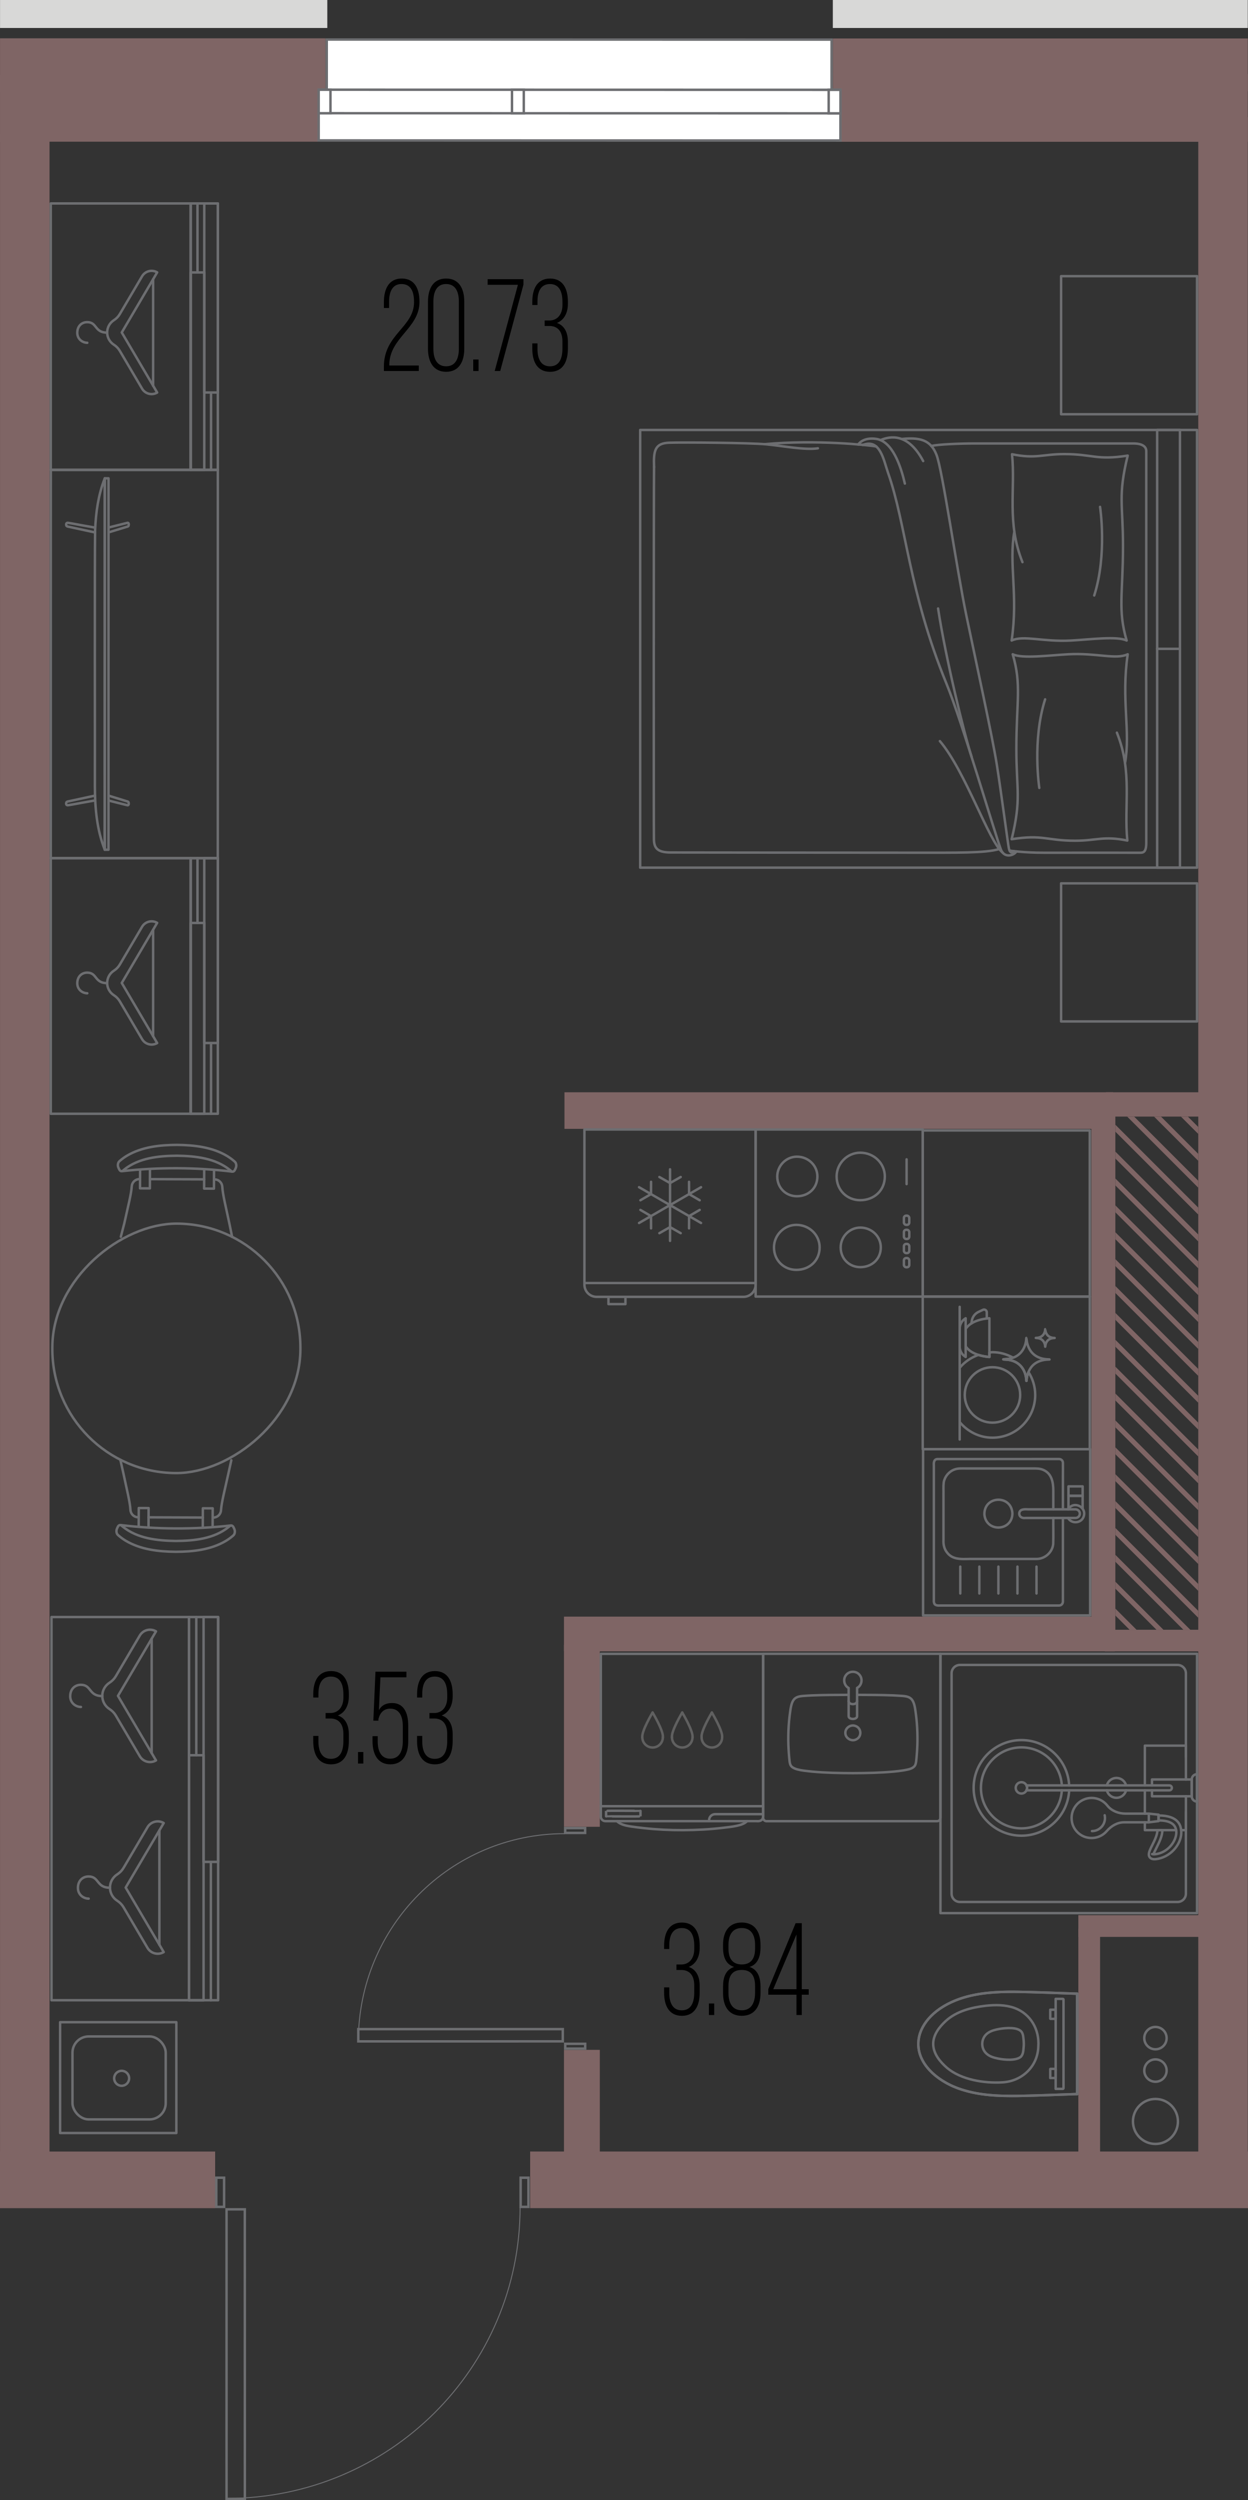 <?xml version="1.0" encoding="UTF-8"?>
<svg id="Layer_1" xmlns="http://www.w3.org/2000/svg" version="1.1" viewBox="0 0 127.057 254.489">
  <rect x="0" y="0" width="127.057" height="254.489" fill="#333333" stroke="none"/>
  <!-- Generator: Adobe Illustrator 29.8.1, SVG Export Plug-In . SVG Version: 2.1.1 Build 2)  -->
  <g id="_водоотвод">
    <g>
      <circle cx="117.634" cy="215.938" r="2.289" fill="none" stroke="#6d6e71" stroke-linecap="round" stroke-linejoin="round" stroke-width=".25"/>
      <circle cx="117.634" cy="210.758" r="1.138" fill="none" stroke="#6d6e71" stroke-linecap="round" stroke-linejoin="round" stroke-width=".25"/>
      <circle cx="117.634" cy="207.456" r="1.138" fill="none" stroke="#6d6e71" stroke-linecap="round" stroke-linejoin="round" stroke-width=".25"/>
    </g>
  </g>
  <g id="_шахты">
    <g>
      <polygon points="113.553 163.733 113.553 164.44 115.003 165.89 115.71 165.89 113.553 163.733" fill="#7f6565"/>
      <polygon points="113.553 160.997 113.553 161.704 117.739 165.89 118.446 165.89 113.553 160.997" fill="#7f6565"/>
      <polygon points="113.553 158.261 113.553 158.968 120.475 165.89 121.182 165.89 113.553 158.261" fill="#7f6565"/>
      <polygon points="113.553 155.525 113.553 156.232 121.994 164.673 121.994 163.966 113.553 155.525" fill="#7f6565"/>
      <polygon points="113.553 152.788 113.553 153.495 121.994 161.937 121.994 161.23 113.553 152.788" fill="#7f6565"/>
      <polygon points="113.553 150.052 113.553 150.759 121.994 159.201 121.994 158.494 113.553 150.052" fill="#7f6565"/>
      <polygon points="113.553 147.316 113.553 148.023 121.994 156.465 121.994 155.757 113.553 147.316" fill="#7f6565"/>
      <polygon points="113.553 144.58 113.553 145.287 121.994 153.729 121.994 153.022 113.553 144.58" fill="#7f6565"/>
      <polygon points="113.553 141.844 113.553 142.551 121.994 150.992 121.994 150.285 113.553 141.844" fill="#7f6565"/>
      <polygon points="113.553 139.108 113.553 139.815 121.994 148.256 121.994 147.549 113.553 139.108" fill="#7f6565"/>
      <polygon points="113.553 136.372 113.553 137.079 121.994 145.52 121.994 144.813 113.553 136.372" fill="#7f6565"/>
      <polygon points="113.553 133.635 113.553 134.342 121.994 142.784 121.994 142.077 113.553 133.635" fill="#7f6565"/>
      <polygon points="113.553 130.899 113.553 131.606 121.994 140.048 121.994 139.341 113.553 130.899" fill="#7f6565"/>
      <polygon points="113.553 128.163 113.553 128.87 121.994 137.312 121.994 136.605 113.553 128.163" fill="#7f6565"/>
      <polygon points="113.553 125.427 113.553 126.134 121.994 134.575 121.994 133.868 113.553 125.427" fill="#7f6565"/>
      <polygon points="113.553 122.691 113.553 123.398 121.994 131.84 121.994 131.132 113.553 122.691" fill="#7f6565"/>
      <polygon points="113.553 119.955 113.553 120.662 121.994 129.103 121.994 128.396 113.553 119.955" fill="#7f6565"/>
      <polygon points="113.553 117.219 113.553 117.926 121.994 126.367 121.994 125.66 113.553 117.219" fill="#7f6565"/>
      <polygon points="113.553 114.483 113.553 115.19 121.994 123.631 121.994 122.924 113.553 114.483" fill="#7f6565"/>
      <polygon points="115.462 113.656 114.755 113.656 121.994 120.895 121.994 120.188 115.462 113.656" fill="#7f6565"/>
      <polygon points="118.198 113.656 117.491 113.656 121.994 118.159 121.994 117.452 118.198 113.656" fill="#7f6565"/>
      <polygon points="120.935 113.656 120.228 113.656 121.994 115.423 121.994 114.715 120.935 113.656" fill="#7f6565"/>
    </g>
  </g>
  <g id="_стены">
    <rect x=".004" y="13.691" width="5.04" height="208.433" fill="#7f6565"/>
    <rect x="121.995" y="11.932" width="5.04" height="208.433" fill="#7f6565"/>
    <rect x=".004" y="3.899" width="33.129" height="5.448" fill="#7f6565"/>
    <rect x=".002" y="7.624" width="32.331" height="6.798" fill="#7f6565"/>
    <rect x="84.789" y="3.916" width="42.246" height="5.382" fill="#7f6565"/>
    <rect x="85.117" y="7.534" width="41.918" height="6.898" fill="#7f6565"/>
    <rect x="0" y="219.001" width="21.904" height="5.764" fill="#7f6565"/>
    <rect x="57.467" y="111.181" width="55.87" height="3.723" fill="#7f6565"/>
    <rect x="112.585" y="111.181" width="10.319" height="2.475" fill="#7f6565"/>
    <rect x="111.11" y="113.043" width="2.443" height="54.564" fill="#7f6565"/>
    <rect x="57.417" y="164.554" width="56.084" height="3.532" fill="#7f6565"/>
    <rect x="112.479" y="165.89" width="10.149" height="2.197" fill="#7f6565"/>
    <rect x="57.417" y="167.411" width="3.649" height="18.535" fill="#7f6565"/>
    <rect x="57.417" y="208.651" width="3.649" height="13.395" fill="#7f6565"/>
    <rect x="109.786" y="194.942" width="12.928" height="2.212" fill="#7f6565"/>
    <rect x="109.785" y="196.302" width="2.212" height="23.116" fill="#7f6565"/>
    <rect x=".004" width="33.318" height="2.848" fill="#d8d8d7"/>
    <rect x="84.789" width="42.246" height="2.848" fill="#d8d8d7"/>
    <rect x="53.975" y="218.998" width="73.082" height="5.764" fill="#7f6565"/>
  </g>
  <g id="_окна">
    <g>
      <g>
        <polygon points="32.443 14.294 32.445 9.132 33.265 9.132 33.266 4.024 84.664 4.034 84.661 9.141 85.564 9.145 85.564 14.304 32.443 14.294" fill="#fff"/>
        <path d="M33.391,4.149l51.148.01-.003,4.857v.249h.249l.655.003v4.91l-52.871-.011v-4.912h.822v-5.108M33.141,3.899v5.108h-.822v5.412l53.369.011v-5.409l-.903-.004.004-5.107-51.648-.01h0Z" fill="#6d6e71"/>
      </g>
      <g>
        <rect x="32.447" y="9.138" width="53.12" height="2.391" fill="#fff"/>
        <path d="M32.572,9.257l52.87.012v2.142l-52.87-.012v-2.141M32.322,9.007v2.641l53.369.012v-2.642l-53.369-.012h0Z" fill="#6d6e71"/>
      </g>
      <g>
        <rect x="84.367" y="9.144" width="1.201" height="2.391" fill="#fff"/>
        <path d="M85.443,9.269v2.142h-.951v-2.141h.951M85.693,9.019h-1.451v2.641h1.45v-2.642h0Z" fill="#6d6e71"/>
      </g>
      <g>
        <rect x="52.124" y="9.137" width="1.201" height="2.391" fill="#fff"/>
        <path d="M52.25,9.262h.951v2.142h-.951v-2.142M52,9.012v2.642h1.45v-2.642h-1.45Z" fill="#6d6e71"/>
      </g>
      <g>
        <rect x="32.445" y="9.134" width="1.201" height="2.391" fill="#fff"/>
        <path d="M33.52,9.259v2.142h-.951v-2.141h.951M33.77,9.009h-1.451v2.641h1.45v-2.642h0Z" fill="#6d6e71"/>
      </g>
    </g>
  </g>
  <g id="_двери">
    <g>
      <path d="M59.451,208.159v.241h-1.781v-.241h1.781M59.701,207.909h-2.281v.742h2.281v-.742h0Z" fill="#6d6e71"/>
      <path d="M59.446,186.202v.242h-1.781v-.242h1.781M59.696,185.952h-2.281v.742h2.281v-.742h0Z" fill="#6d6e71"/>
      <path d="M57.48,186.645c-11.599.003-21,9.468-20.997,21.141" fill="none" stroke="#6d6e71" stroke-linejoin="round" stroke-width=".1"/>
      <path d="M57.17,206.665v.994l-20.566.004v-.997h20.566M57.42,206.415h-21.066v1.499l21.066-.004v-1.494h0Z" fill="#6d6e71"/>
    </g>
    <g>
      <path d="M22.69,221.79v2.719h-.546v-2.719h.546M22.94,221.54h-1.046v3.219h1.046v-3.219h0Z" fill="#6d6e71"/>
      <path d="M53.676,221.79v2.719h-.546v-2.719h.546M53.926,221.54h-1.046v3.219h1.046v-3.219h0Z" fill="#6d6e71"/>
      <path d="M52.95,224.668c0,16.37-13.355,29.64-29.829,29.64" fill="none" stroke="#6d6e71" stroke-linejoin="round" stroke-width=".1"/>
      <path d="M24.798,225.009l.005,29.23h-1.613v-29.23h1.608M25.048,224.759h-2.108v29.73h2.113l-.005-29.73h0Z" fill="#6d6e71"/>
    </g>
  </g>
  <g id="_мебель">
    <g>
      <g>
        <rect x="19.243" y="164.596" width="2.966" height="39.005" fill="none" stroke="#6d6e71" stroke-linecap="round" stroke-linejoin="round" stroke-width=".25"/>
        <rect x="5.243" y="164.596" width="14" height="39.005" fill="none" stroke="#6d6e71" stroke-linecap="round" stroke-linejoin="round" stroke-width=".25"/>
        <path d="M19.984,178.661v-14.066,14.066Z" fill="none" stroke="#6d6e71" stroke-linecap="round" stroke-linejoin="round" stroke-width=".25"/>
        <path d="M21.467,203.601v-13.941,13.941Z" fill="none" stroke="#6d6e71" stroke-linecap="round" stroke-linejoin="round" stroke-width=".25"/>
        <rect x="20.726" y="164.595" width="1.483" height="24.923" fill="none" stroke="#6d6e71" stroke-linecap="round" stroke-linejoin="round" stroke-width=".25"/>
        <rect x="19.243" y="178.662" width="1.483" height="24.94" fill="none" stroke="#6d6e71" stroke-linecap="round" stroke-linejoin="round" stroke-width=".25"/>
      </g>
      <g>
        <path d="M9.027,193.259c-.499,0-1.094-.376-1.094-1.094s.473-1.162,1.087-1.162c1.098,0,.779,1.149,2.18,1.149" fill="none" stroke="#6d6e71" stroke-linecap="round" stroke-linejoin="round" stroke-width=".25"/>
        <path d="M15.018,185.988l-2.446,4.148c-.158.268-.381.489-.643.658-.439.283-.731.776-.731,1.337s.291,1.054.731,1.337c.262.168.485.39.643.658l2.446,4.148c.338.573,1.077.764,1.65.426l-3.873-6.569,3.873-6.569h0c-.573-.338-1.312-.147-1.65.426Z" fill="none" stroke="#6d6e71" stroke-linecap="round" stroke-linejoin="round" stroke-width=".25"/>
        <line x1="16.226" y1="186.312" x2="16.226" y2="197.96" fill="none" stroke="#6d6e71" stroke-linecap="round" stroke-linejoin="round" stroke-width=".25"/>
      </g>
      <g>
        <path d="M8.242,173.748c-.499,0-1.094-.376-1.094-1.094s.473-1.162,1.087-1.162c1.098,0,.779,1.149,2.18,1.149" fill="none" stroke="#6d6e71" stroke-linecap="round" stroke-linejoin="round" stroke-width=".25"/>
        <path d="M14.233,166.477l-2.446,4.148c-.158.268-.381.489-.643.658-.439.283-.731.776-.731,1.337s.291,1.054.731,1.337c.262.168.485.39.643.658l2.446,4.148c.338.573,1.077.764,1.65.426l-3.873-6.569,3.873-6.569h0c-.573-.338-1.312-.147-1.65.426Z" fill="none" stroke="#6d6e71" stroke-linecap="round" stroke-linejoin="round" stroke-width=".25"/>
        <line x1="15.441" y1="166.801" x2="15.441" y2="178.449" fill="none" stroke="#6d6e71" stroke-linecap="round" stroke-linejoin="round" stroke-width=".25"/>
      </g>
    </g>
    <g>
      <rect x="65.176" y="43.764" width="56.693" height="44.552" fill="none" stroke="#6d6e71" stroke-linecap="round" stroke-linejoin="round" stroke-width=".25"/>
      <rect x="117.808" y="66.041" width="2.321" height="22.276" fill="none" stroke="#6d6e71" stroke-linecap="round" stroke-linejoin="round" stroke-width=".25"/>
      <rect x="117.808" y="43.765" width="2.321" height="22.276" fill="none" stroke="#6d6e71" stroke-linecap="round" stroke-linejoin="round" stroke-width=".25"/>
      <g>
        <path d="M102.788,86.58s1.4.225,3.517.218c2.117-.007,9.39,0,9.719,0s.675.007.675-.995v-39.893c0-.45-.406-.77-1.318-.77h-16.153c-1.574,0-3.729.09-4.41.254" fill="none" stroke="#6d6e71" stroke-linecap="round" stroke-linejoin="round" stroke-width=".25"/>
        <path d="M103.226,86.638c-.233.248-.425.134-.513-.273s-.791-5.773-1.236-8.579c-.445-2.805-2.128-10.5-3.1-15.163s-2.433-14.839-3.037-16.335c-.493-1.219-1.286-1.847-3.492-1.607" fill="none" stroke="#6d6e71" stroke-linecap="round" stroke-linejoin="round" stroke-width=".25"/>
        <path d="M93.986,46.932c-1.724-3.274-3.831-2.327-4.345-2.135" fill="none" stroke="#6d6e71" stroke-linecap="round" stroke-linejoin="round" stroke-width=".25"/>
        <path d="M92.123,49.222c-.428-1.816-1.263-4.314-2.932-4.55-1.367-.193-1.818.576-1.818.576" fill="none" stroke="#6d6e71" stroke-linecap="round" stroke-linejoin="round" stroke-width=".25"/>
        <path d="M103.473,86.665c-.203.391-1.206.753-1.572-.189-.566-1.456-3.929-12.952-5.546-16.895-3.833-9.344-4.09-16.2-5.946-21.458-.441-1.25-.791-3.519-2.571-2.831" fill="none" stroke="#6d6e71" stroke-linecap="round" stroke-linejoin="round" stroke-width=".25"/>
        <path d="M89.215,45.451c-.716-.146-6.138-.719-11.377-.238" fill="none" stroke="#6d6e71" stroke-linecap="round" stroke-linejoin="round" stroke-width=".25"/>
        <path d="M83.267,45.632c-1.289.206-3.59-.245-5.257-.405-1.667-.16-8.424-.214-9.873-.165-1.45.049-1.614.785-1.549,2.47" fill="none" stroke="#6d6e71" stroke-linecap="round" stroke-linejoin="round" stroke-width=".25"/>
        <path d="M66.587,47.532c-.032,1.956-.036,37.065-.012,37.923s.341,1.317,1.703,1.317c.898,0,14.656.022,24.329.022,4.993,0,7.706.051,9.125-.373" fill="none" stroke="#6d6e71" stroke-linecap="round" stroke-linejoin="round" stroke-width=".25"/>
        <path d="M102.089,86.798c-1.413-1.119-3.793-8.285-6.401-11.362" fill="none" stroke="#6d6e71" stroke-linecap="round" stroke-linejoin="round" stroke-width=".25"/>
        <path d="M98.915,77.027c-.761-2.341-2.644-10.048-3.411-15.091" fill="none" stroke="#6d6e71" stroke-linecap="round" stroke-linejoin="round" stroke-width=".25"/>
      </g>
      <g>
        <path d="M114.532,77.709c.593-3.319-.404-6.459.279-11.112-1.208.571-3.179-.156-6.048,0-1.961.106-4.695.472-5.66,0,.919,3.134.371,4.756.371,9.64,0,4.215.531,5.065-.48,9.184,3.183-.502,3.565.154,6.467.154,2.175,0,2.894-.513,5.312-.016-.366-3.596.558-6.921-1.064-10.984" fill="none" stroke="#6d6e71" stroke-linecap="round" stroke-linejoin="round" stroke-width=".25"/>
        <path d="M105.81,80.202s-.741-4.851.593-9.019" fill="none" stroke="#6d6e71" stroke-linecap="round" stroke-linejoin="round" stroke-width=".25"/>
      </g>
      <g>
        <path d="M103.273,54.086c-.593,3.319.404,6.459-.279,11.112,1.208-.571,3.179.156,6.048,0,1.961-.106,4.695-.472,5.66,0-.919-3.134-.371-4.756-.371-9.64,0-4.215-.531-5.065.48-9.183-3.183.502-3.565-.154-6.467-.154-2.175,0-2.894.513-5.312.016.366,3.596-.558,6.921,1.063,10.984" fill="none" stroke="#6d6e71" stroke-linecap="round" stroke-linejoin="round" stroke-width=".25"/>
        <path d="M111.995,51.593s.741,4.851-.593,9.019" fill="none" stroke="#6d6e71" stroke-linecap="round" stroke-linejoin="round" stroke-width=".25"/>
      </g>
      <rect x="108.029" y="89.914" width="13.84" height="14.057" fill="none" stroke="#6d6e71" stroke-linecap="round" stroke-linejoin="round" stroke-width=".25"/>
      <rect x="108.029" y="28.11" width="13.84" height="14.057" fill="none" stroke="#6d6e71" stroke-linecap="round" stroke-linejoin="round" stroke-width=".25"/>
    </g>
    <path d="M59.501,130.596h17.431-17.431ZM76.931,130.765c0,.685-.555,1.24-1.24,1.24h-14.951c-.685,0-1.24-.555-1.24-1.24v-15.796h17.431v15.796ZM63.676,132.04v.703h-1.729v-.703M68.216,126.308v-7.288M69.301,119.805l-1.085.619-1.085-.619M67.131,125.523l1.085-.619,1.085.619M65.06,124.486l6.312-3.644M71.234,122.174l-1.079-.63-.006-1.249M65.198,123.154l1.079.63.006,1.249M65.06,120.842l6.312,3.644M70.149,125.033l.006-1.249,1.079-.63M66.283,120.295l-.006,1.249-1.079.63" fill="none" stroke="#6d6e71" stroke-linecap="round" stroke-linejoin="round" stroke-width=".25"/>
    <g>
      <rect x="93.977" y="147.507" width="17.008" height="16.922" fill="none" stroke="#6d6e71" stroke-linecap="round" stroke-linejoin="round" stroke-width=".25"/>
      <g>
        <g id="AG-DETAILS">
          <g id="POLYLINE">
            <path d="M103.072,154.07c-.049,1.818-2.664,1.917-2.85.108-.07-1.959,2.772-2.066,2.85-.108Z" fill="none" stroke="#6d6e71" stroke-linecap="round" stroke-linejoin="round" stroke-width=".25"/>
          </g>
        </g>
        <g id="POLYLINE1">
          <line x1="101.645" y1="159.463" x2="101.645" y2="162.197" fill="none" stroke="#6d6e71" stroke-linecap="round" stroke-linejoin="round" stroke-width=".25"/>
        </g>
        <g id="POLYLINE2">
          <line x1="105.525" y1="159.463" x2="105.525" y2="162.197" fill="none" stroke="#6d6e71" stroke-linecap="round" stroke-linejoin="round" stroke-width=".25"/>
        </g>
        <g id="POLYLINE3">
          <line x1="103.585" y1="159.463" x2="103.585" y2="162.197" fill="none" stroke="#6d6e71" stroke-linecap="round" stroke-linejoin="round" stroke-width=".25"/>
        </g>
        <g id="POLYLINE4">
          <line x1="99.705" y1="159.463" x2="99.705" y2="162.197" fill="none" stroke="#6d6e71" stroke-linecap="round" stroke-linejoin="round" stroke-width=".25"/>
        </g>
        <g id="POLYLINE5">
          <line x1="97.765" y1="159.463" x2="97.765" y2="162.197" fill="none" stroke="#6d6e71" stroke-linecap="round" stroke-linejoin="round" stroke-width=".25"/>
        </g>
        <g id="POLYLINE6">
          <path d="M103.769,154.073c.005.334.311.479.61.439h5.053c.607.038.696-.8.092-.877-.809-.004-3.969.001-4.852,0-.355-.023-.893-.049-.903.439h0Z" fill="none" stroke="#6d6e71" stroke-linecap="round" stroke-linejoin="round" stroke-width=".25"/>
        </g>
        <g id="POLYLINE7">
          <path d="M108.74,153.634c.581-.953,2.011-.197,1.551.819-.277.625-1.228.661-1.551.059" fill="none" stroke="#6d6e71" stroke-linecap="round" stroke-linejoin="round" stroke-width=".25"/>
        </g>
        <g id="POLYLINE8">
          <path d="M107.236,154.513c-.01.894.02,1.742-.009,2.636-.075.861-.859,1.549-1.719,1.534h-6.34c-.938-.034-2.082.218-2.736-.638-.295-.355-.403-.821-.378-1.274v-4.611c.011-.426-.027-.849.025-1.272.105-.602.537-1.114,1.114-1.318.353-.125.727-.098,1.094-.098h6.827c.385,0,.757-.011,1.119.154.838.369,1.002,1.253,1.002,2.098v1.903" fill="none" stroke="#6d6e71" stroke-linecap="round" stroke-linejoin="round" stroke-width=".25"/>
        </g>
        <g id="POLYLINE9">
          <path d="M108.214,153.626v-3.389c0-.447.008-.894,0-1.34.002-.242-.22-.416-.455-.385-4.113.002-8.228-.003-12.341.002-.378.045-.361.433-.343.728v13.571c-.04.48.136.648.627.609h9.803c.77,0,1.541.001,2.311,0,.239-.002.397-.178.397-.411v-8.496" fill="none" stroke="#6d6e71" stroke-linecap="round" stroke-linejoin="round" stroke-width=".25"/>
        </g>
        <rect x="108.779" y="151.297" width="1.444" height=".96" fill="none" stroke="#6d6e71" stroke-linecap="round" stroke-linejoin="round" stroke-width=".25"/>
        <polyline points="108.779 153.532 108.779 152.258 110.223 152.258 110.223 153.532" fill="none" stroke="#6d6e71" stroke-linecap="round" stroke-linejoin="round" stroke-width=".25"/>
      </g>
    </g>
    <g>
      <rect x="94.681" y="131.239" width="15.529" height="17.008" transform="translate(-37.299 242.186) rotate(-89.999)" fill="none" stroke="#6d6e71" stroke-linecap="round" stroke-linejoin="round" stroke-width=".25"/>
      <circle cx="101.042" cy="141.987" r="2.821" fill="none" stroke="#6d6e71" stroke-linecap="round" stroke-linejoin="round" stroke-width=".25"/>
      <path d="M105.455,136.184v-.002s.005-.002.012-.002c.012,0,.023-.001.035-.002.045-.003.092-.005.139-.01.09-.01.179-.033.264-.07.139-.06.251-.151.334-.269.086-.124.141-.267.161-.425.003-.021.005-.043.006-.063,0-.015.002-.03.004-.044,0,0,0-.002.002-.003.003.002.017.139.032.207.025.112.068.216.128.308.082.127.195.223.336.288.105.048.22.075.35.085.02.001.039.002.058.003.018,0,.037.002.055.003.002,0,.002.001.002.002h-.003c-.014.002-.029.002-.044.003h-.004c-.127.004-.238.023-.342.059-.145.051-.264.131-.354.24-.124.151-.194.336-.208.551v.011c0,.008-.003.023-.003.024h-.005v-.006c-.005-.107-.021-.2-.048-.286-.033-.105-.082-.198-.144-.278-.125-.161-.302-.261-.524-.3-.051-.009-.102-.012-.151-.015-.023-.001-.046-.003-.069-.005-.007,0-.014-.001-.019-.003h0Z" fill="none" stroke="#6d6e71" stroke-linecap="round" stroke-linejoin="round" stroke-width=".25"/>
      <line x1="97.704" y1="146.527" x2="97.704" y2="133.019" fill="none" stroke="#6d6e71" stroke-linecap="round" stroke-linejoin="round" stroke-width=".25"/>
      <g>
        <g>
          <g>
            <path d="M100.73,137.672c.105-.008.204-.036.312-.036.759,0,1.463.212,2.084.554-.171.063-.344.12-.521.139-.114.012-.229.019-.34.025-.028.002-.056.003-.085.005-.019.001-.028.005-.03.006,0,0,0,.002,0,.004h0c.013.003.031.005.048.007.055.005.113.009.168.012.121.008.246.016.37.038.545.094.977.341,1.284.734.152.196.271.425.353.682.067.209.105.438.119.7,0,.007,0,.012.002.016.003,0,.007,0,.013-.001,0-.002.007-.039.007-.059,0-.009,0-.019,0-.028.019-.294.092-.56.196-.807.428.674.684,1.467.684,2.325,0,2.403-1.948,4.351-4.351,4.351-1.349,0-2.539-.627-3.338-1.591v-5.521c.497-.601,1.158-1.046,1.904-1.315.588.187,1.122.212,1.122.212v-.452h0Z" fill="none" stroke="#6d6e71" stroke-linecap="round" stroke-linejoin="round" stroke-width=".25"/>
            <path d="M104.572,136.692c.062.275.167.528.312.753.2.31.478.547.824.704.257.117.538.185.857.208.048.003.096.006.142.008.045.002.091.004.136.007.006,0,.006.003.006.004v.002h0s-.002.001-.006.002c-.034.004-.07.005-.108.006h-.009c-.31.01-.584.057-.837.145-.356.124-.648.322-.866.588-.134.163-.232.349-.314.543-.104.247-.177.513-.196.807,0,.009,0,.019,0,.028,0,.02-.007.057-.007.059-.006,0-.01.001-.013.001,0-.003-.002-.008-.002-.016-.013-.261-.052-.49-.119-.7-.082-.257-.2-.486-.353-.682-.307-.393-.739-.64-1.284-.734-.124-.021-.249-.03-.37-.038-.055-.004-.113-.007-.168-.012-.017-.002-.034-.003-.048-.007h0s0-.004,0-.004c.002-.001.011-.005.03-.006.028-.002.056-.003.085-.005.111-.006.226-.013.34-.025.177-.019.35-.076.521-.139.041-.015.085-.016.125-.033.34-.147.615-.369.818-.659.211-.303.344-.653.395-1.041.007-.052.011-.104.015-.155.003-.037.006-.073.01-.108,0-.002.002-.005.004-.007.006.004.04.34.078.507h.002Z" fill="none" stroke="#6d6e71" stroke-linecap="round" stroke-linejoin="round" stroke-width=".25"/>
            <path d="M100.73,137.672v.452s-.534-.024-1.122-.212c-.481-.153-.997-.413-1.295-.875v-1.768c.662-1.028,2.417-1.086,2.417-1.086v3.489h0Z" fill="none" stroke="#6d6e71" stroke-linecap="round" stroke-linejoin="round" stroke-width=".25"/>
          </g>
          <path d="M98.313,135.268v2.854l-.098-.069c-.32-.225-.51-.591-.51-.982v-1.838c0-.391.19-.757.51-.982l.098-.069v1.086h0Z" fill="none" stroke="#6d6e71" stroke-linecap="round" stroke-linejoin="round" stroke-width=".25"/>
        </g>
        <path d="M100.463,134.205v-.629c0-.204-.212-.338-.396-.251l-.452.214c-.356.169-.607.501-.673.889l-.047.282" fill="none" stroke="#6d6e71" stroke-linecap="round" stroke-linejoin="round" stroke-width=".25"/>
      </g>
    </g>
    <g>
      <path d="M93.94,114.97h-17.009v17.008h17.009v-17.008ZM79.131,119.749c0-1.098.909-2.013,1.998-2.013,1.181,0,2.088.914,2.088,2.013,0,1.19-.907,2.014-2.088,2.014-1.09,0-1.998-.824-1.998-2.014ZM85.587,126.967c0-1.098.909-2.013,1.998-2.013,1.181,0,2.088.914,2.088,2.013,0,1.19-.907,2.014-2.088,2.014-1.09,0-1.998-.824-1.998-2.014ZM78.798,126.967c0-1.249,1.034-2.289,2.273-2.289,1.343,0,2.375,1.04,2.375,2.289,0,1.353-1.032,2.29-2.375,2.29-1.239,0-2.273-.937-2.273-2.29ZM85.175,119.748c0-1.319,1.091-2.417,2.4-2.417,1.418,0,2.508,1.098,2.508,2.417,0,1.429-1.09,2.418-2.508,2.418-1.309,0-2.4-.99-2.4-2.418Z" fill="none" stroke="#6d6e71" stroke-linecap="round" stroke-linejoin="round" stroke-width=".25"/>
      <g>
        <rect x="92.026" y="128.054" width=".546" height=".937" rx=".235" ry=".235" fill="none" stroke="#6d6e71" stroke-linecap="round" stroke-linejoin="round" stroke-width=".25"/>
        <rect x="92.026" y="126.616" width=".546" height=".937" rx=".235" ry=".235" fill="none" stroke="#6d6e71" stroke-linecap="round" stroke-linejoin="round" stroke-width=".25"/>
        <rect x="92.026" y="125.177" width=".546" height=".937" rx=".235" ry=".235" fill="none" stroke="#6d6e71" stroke-linecap="round" stroke-linejoin="round" stroke-width=".25"/>
        <rect x="92.025" y="123.739" width=".546" height=".937" rx=".235" ry=".235" fill="none" stroke="#6d6e71" stroke-linecap="round" stroke-linejoin="round" stroke-width=".25"/>
      </g>
      <line x1="92.299" y1="120.528" x2="92.299" y2="118.006" fill="none" stroke="#6d6e71" stroke-linecap="round" stroke-linejoin="round" stroke-width=".25"/>
    </g>
    <g>
      <g id="POLYLINE10">
        <line x1="109.672" y1="213.148" x2="109.672" y2="202.936" fill="none" stroke="#6d6e71" stroke-linecap="round" stroke-linejoin="round" stroke-width=".25"/>
      </g>
      <g id="POLYLINE11">
        <path d="M104.227,208.24c-.04.369-.017.794-.274,1.093-.474.454-1.724.334-2.332.207-.406-.086-.836-.198-1.152-.474-.669-.56-.61-1.644.111-2.134.338-.24.778-.339,1.183-.414.586-.101,1.871-.223,2.253.315.106.154.141.337.163.519.038.295.065.59.048.889h0Z" fill="none" stroke="#6d6e71" stroke-linecap="round" stroke-linejoin="round" stroke-width=".25"/>
      </g>
      <g id="POLYLINE12">
        <path d="M105.71,208.291c-.047,2.034-1.648,3.556-3.656,3.667-1.835.114-4.192-.259-5.631-1.468-.702-.608-1.373-1.406-1.414-2.369-.035-.968.606-1.794,1.29-2.419,1.103-.998,2.613-1.371,4.058-1.54.981-.107,2.009-.108,2.947.232,1.628.604,2.529,2.198,2.406,3.898h0Z" fill="none" stroke="#6d6e71" stroke-linecap="round" stroke-linejoin="round" stroke-width=".25"/>
      </g>
      <g id="POLYLINE13">
        <path d="M109.672,213.148c-2.025.071-4.049.153-6.074.195-1.904.022-3.847-.058-5.673-.643-2.416-.732-5.145-2.91-4.269-5.719.627-1.812,2.398-2.962,4.145-3.555,1.85-.617,3.825-.705,5.76-.685,2.034.04,4.076.125,6.105.195.02,3.398,0,6.81.007,10.213h-.001Z" fill="none" stroke="#6d6e71" stroke-linecap="round" stroke-linejoin="round" stroke-width=".25"/>
      </g>
      <g id="POLYLINE14">
        <path d="M109.672,213.148c-1.92.065-3.84.15-5.76.187-2.377.043-4.856-.04-7.05-1.048-5.086-2.438-4.102-7.134.892-8.847,1.772-.602,3.666-.708,5.524-.7,2.132.021,4.263.127,6.394.195" fill="none" stroke="#6d6e71" stroke-linecap="round" stroke-linejoin="round" stroke-width=".25"/>
      </g>
      <g id="POLYLINE15">
        <line x1="109.672" y1="202.936" x2="109.672" y2="213.148" fill="none" stroke="#6d6e71" stroke-linecap="round" stroke-linejoin="round" stroke-width=".25"/>
      </g>
      <path d="M108.274,203.527v9.03c0,.036-.035.066-.077.066h-.72v-9.161h.72c.043,0,.077.029.077.066h0Z" fill="none" stroke="#6d6e71" stroke-linecap="round" stroke-linejoin="round" stroke-width=".25"/>
      <g>
        <g id="POLYLINE16">
          <path d="M106.925,204.565c.002.303-.004.611,0,.911.009.024-.007.011.024.018.123.009.253-.005.378,0,.027,0,.115.015.138,0,.024-.016.008-.13.008-.161v-.728c0-.028.005-.029-.013-.039-.175-.002-.356,0-.535,0h0Z" fill="none" stroke="#6d6e71" stroke-linecap="round" stroke-linejoin="round" stroke-width=".25"/>
        </g>
        <g id="POLYLINE17">
          <path d="M106.925,211.517c.002-.303-.004-.611,0-.911.009-.024-.007-.011.024-.018.123-.009.253.005.378,0,.027,0,.115-.015.138,0,.024.016.008.13.008.161v.728c0,.028.005.029-.013.039-.175.002-.356,0-.535,0h0Z" fill="none" stroke="#6d6e71" stroke-linecap="round" stroke-linejoin="round" stroke-width=".25"/>
        </g>
      </g>
    </g>
    <g>
      <g>
        <g id="AG-DETAILS1">
          <g id="POLYLINE19">
            <path d="M86.064,176.383c-.013-.478.5-.86.968-.72.685.181.757,1.125.107,1.403-.482.227-1.09-.16-1.074-.683h-.001Z" fill="none" stroke="#6d6e71" stroke-linecap="round" stroke-linejoin="round" stroke-width=".25"/>
          </g>
        </g>
        <g id="AG-FIXTURE">
          <g id="POLYLINE20">
            <path d="M86.36,172.516c-1.239.005-2.476.006-3.714.057-1.502.096-1.983-.047-2.196,1.621-.183,1.273-.238,2.564-.167,3.848.018.292.037.584.065.875.035.269.026.553.163.797.305.497,1.599.534,2.163.613,1.381.127,2.769.154,4.155.158,1.397-.005,2.796-.032,4.188-.161.33-.032.66-.07.986-.124.405-.083.927-.131,1.157-.508.125-.247.119-.527.152-.795.038-.418.068-.837.081-1.257.04-1.166-.022-2.336-.192-3.491-.217-1.667-.753-1.472-2.239-1.578-1.214-.048-2.426-.049-3.641-.055" fill="none" stroke="#6d6e71" stroke-linecap="round" stroke-linejoin="round" stroke-width=".25"/>
          </g>
          <g id="POLYLINE21">
            <path d="M95.743,168.336h-18.047v16.379c0,.114,0,.228,0,.342.007.191.188.336.381.318,3.256.001,7.804-.001,11.069,0h6.074c.132-.002.276.019.388-.066.129-.091.146-.247.136-.391v-16.582h0Z" fill="none" stroke="#6d6e71" stroke-linecap="round" stroke-linejoin="round" stroke-width=".25"/>
          </g>
        </g>
      </g>
      <path d="M86.106,170.538c.313-.471,1.058-.499,1.406-.052.346.402.226,1.082-.253,1.323v2.877c0,.375-.86.375-.86,0v-2.868c-.452-.235-.595-.871-.293-1.28Z" fill="none" stroke="#6d6e71" stroke-linecap="round" stroke-linejoin="round" stroke-width=".25"/>
      <path d="M87.258,173.139c0,.428-.86.428-.86,0" fill="none" stroke="#6d6e71" stroke-linecap="round" stroke-linejoin="round" stroke-width=".25"/>
    </g>
    <g>
      <g>
        <g id="AG-FIXTURE1">
          <g id="POLYLINE22">
            <path d="M76.061,185.37h-14.416c-.285.007-.511-.238-.477-.524v-16.503h16.527v12.898c.005,1.234-.004,2.371,0,3.61,0,.425-.287.557-.681.518h-.953,0Z" fill="none" stroke="#6d6e71" stroke-linecap="round" stroke-linejoin="round" stroke-width=".25"/>
          </g>
          <g id="POLYLINE23">
            <line x1="61.168" y1="183.849" x2="77.695" y2="183.849" fill="none" stroke="#6d6e71" stroke-linecap="round" stroke-linejoin="round" stroke-width=".25"/>
          </g>
          <g id="POLYLINE24">
            <path d="M76.061,185.37c-.267.273-.677.391-1.038.472-.452.102-.919.146-1.379.202-1.363.165-2.735.237-4.107.243-1.333.005-2.667-.059-3.992-.206-.463-.052-.927-.105-1.388-.178-.472-.078-.999-.191-1.355-.533" fill="none" stroke="#6d6e71" stroke-linecap="round" stroke-linejoin="round" stroke-width=".25"/>
          </g>
        </g>
        <path d="M72.191,185.275c0-.34.276-.615.615-.615h4.843" fill="none" stroke="#6d6e71" stroke-linecap="round" stroke-linejoin="round" stroke-width=".25"/>
        <path d="M65.195,184.318c-.017.014-3.491-.026-3.491.013v.546c0,.007.006.013.013.013.017-.014,3.491.026,3.491-.013v-.546c0-.007-.006-.013-.013-.013Z" fill="none" stroke="#6d6e71" stroke-linecap="round" stroke-linejoin="round" stroke-width=".25"/>
      </g>
      <g>
        <g>
          <path d="M73.52,176.83c0,.578-.468,1.046-1.046,1.046s-1.046-.468-1.046-1.046" fill="none" stroke="#606060" stroke-linecap="round" stroke-linejoin="round" stroke-width=".25"/>
          <path d="M72.474,174.314s1.133,1.884,1.046,2.515" fill="none" stroke="#606060" stroke-linecap="round" stroke-linejoin="round" stroke-width=".25"/>
          <path d="M72.474,174.314s-1.133,1.884-1.046,2.515" fill="none" stroke="#606060" stroke-linecap="round" stroke-linejoin="round" stroke-width=".25"/>
        </g>
        <g>
          <path d="M70.503,176.83c0,.578-.468,1.046-1.046,1.046s-1.046-.468-1.046-1.046" fill="none" stroke="#606060" stroke-linecap="round" stroke-linejoin="round" stroke-width=".25"/>
          <path d="M69.457,174.314s1.133,1.884,1.046,2.515" fill="none" stroke="#606060" stroke-linecap="round" stroke-linejoin="round" stroke-width=".25"/>
          <path d="M69.457,174.314s-1.133,1.884-1.046,2.515" fill="none" stroke="#606060" stroke-linecap="round" stroke-linejoin="round" stroke-width=".25"/>
        </g>
        <g>
          <path d="M67.485,176.83c0,.578-.468,1.046-1.046,1.046s-1.046-.468-1.046-1.046" fill="none" stroke="#606060" stroke-linecap="round" stroke-linejoin="round" stroke-width=".25"/>
          <path d="M66.439,174.314s1.133,1.884,1.046,2.515" fill="none" stroke="#606060" stroke-linecap="round" stroke-linejoin="round" stroke-width=".25"/>
          <path d="M66.439,174.314s-1.133,1.884-1.046,2.515" fill="none" stroke="#606060" stroke-linecap="round" stroke-linejoin="round" stroke-width=".25"/>
        </g>
      </g>
    </g>
    <g>
      <path d="M5.169,87.351l.005-39.522h17.003l-.005,39.523H5.169Z" fill="none" stroke="#6d6e71" stroke-linecap="round" stroke-linejoin="round" stroke-width=".25"/>
      <g id="AG-DIGITAL">
        <g id="POLYLINE25">
          <polygon points="10.669 48.688 11.049 48.688 11.045 86.493 10.666 86.493 10.669 48.688" fill="none" stroke="#6d6e71" stroke-linecap="round" stroke-linejoin="round" stroke-width=".25"/>
        </g>
        <g id="POLYLINE26">
          <path d="M9.661,80.129c.01,2.152.204,4.349,1.005,6.364,0-7.908.003-29.83.003-37.805-.667,1.674-.911,3.484-.985,5.276-.054,2.876-.008,23.281-.024,26.165h0Z" fill="none" stroke="#6d6e71" stroke-linecap="round" stroke-linejoin="round" stroke-width=".25"/>
        </g>
        <g id="POLYLINE27">
          <path d="M9.674,80.983c-.899.194-1.784.386-2.683.58-.092.02-.207.026-.24.132-.052.131.002.293.166.269.441-.064.879-.155,1.318-.233.48-.085.961-.17,1.441-.255" fill="none" stroke="#6d6e71" stroke-linecap="round" stroke-linejoin="round" stroke-width=".25"/>
        </g>
        <g id="POLYLINE28">
          <path d="M11.046,80.983c.621.197,1.233.385,1.856.575.066.02.162.025.192.128.038.133.004.308-.117.281-.643-.152-1.283-.326-1.926-.483" fill="none" stroke="#6d6e71" stroke-linecap="round" stroke-linejoin="round" stroke-width=".25"/>
        </g>
        <g id="POLYLINE29">
          <path d="M11.048,54.193c.622-.19,1.234-.378,1.856-.569.066-.02.162-.025.192-.128.038-.133.004-.308-.117-.281-.643.152-1.283.326-1.926.482" fill="none" stroke="#6d6e71" stroke-linecap="round" stroke-linejoin="round" stroke-width=".25"/>
        </g>
        <g id="POLYLINE30">
          <path d="M9.676,54.198c-.899-.194-1.783-.386-2.683-.58-.092-.02-.207-.026-.24-.132-.052-.131.002-.293.166-.269.441.064.879.156,1.318.233.48.085.961.17,1.441.255" fill="none" stroke="#6d6e71" stroke-linecap="round" stroke-linejoin="round" stroke-width=".25"/>
        </g>
      </g>
    </g>
    <g>
      <g>
        <rect x="19.415" y="20.708" width="2.762" height="27.121" fill="none" stroke="#6d6e71" stroke-linecap="round" stroke-linejoin="round" stroke-width=".25"/>
        <rect x="5.169" y="20.708" width="14.246" height="27.121" fill="none" stroke="#6d6e71" stroke-linecap="round" stroke-linejoin="round" stroke-width=".25"/>
        <path d="M20.106,27.73v-7.023,7.023Z" fill="none" stroke="#6d6e71" stroke-linecap="round" stroke-linejoin="round" stroke-width=".25"/>
        <path d="M21.486,47.829v-7.716,7.716Z" fill="none" stroke="#6d6e71" stroke-linecap="round" stroke-linejoin="round" stroke-width=".25"/>
        <rect x="20.796" y="20.707" width="1.381" height="19.247" fill="none" stroke="#6d6e71" stroke-linecap="round" stroke-linejoin="round" stroke-width=".25"/>
        <rect x="19.415" y="27.731" width="1.381" height="20.098" fill="none" stroke="#6d6e71" stroke-linecap="round" stroke-linejoin="round" stroke-width=".25"/>
      </g>
      <g>
        <path d="M8.887,34.891c-.465,0-1.019-.35-1.019-1.019s.44-1.082,1.012-1.082c1.023,0,.725,1.07,2.03,1.07" fill="none" stroke="#6d6e71" stroke-linecap="round" stroke-linejoin="round" stroke-width=".25"/>
        <path d="M14.465,28.121l-2.277,3.863c-.147.249-.355.456-.598.612-.409.263-.68.722-.68,1.245s.271.982.68,1.245c.244.157.451.363.598.612l2.277,3.863c.315.534,1.003.712,1.537.397l-3.606-6.117,3.606-6.117h0c-.534-.315-1.222-.137-1.537.397Z" fill="none" stroke="#6d6e71" stroke-linecap="round" stroke-linejoin="round" stroke-width=".25"/>
        <line x1="15.59" y1="28.422" x2="15.59" y2="39.269" fill="none" stroke="#6d6e71" stroke-linecap="round" stroke-linejoin="round" stroke-width=".25"/>
      </g>
    </g>
    <g>
      <g>
        <rect x="19.415" y="87.353" width="2.762" height="26.017" fill="none" stroke="#6d6e71" stroke-linecap="round" stroke-linejoin="round" stroke-width=".25"/>
        <rect x="5.169" y="87.353" width="14.246" height="26.017" fill="none" stroke="#6d6e71" stroke-linecap="round" stroke-linejoin="round" stroke-width=".25"/>
        <path d="M20.105,93.942v-6.59,6.59Z" fill="none" stroke="#6d6e71" stroke-linecap="round" stroke-linejoin="round" stroke-width=".25"/>
        <path d="M21.486,113.37v-7.044,7.044Z" fill="none" stroke="#6d6e71" stroke-linecap="round" stroke-linejoin="round" stroke-width=".25"/>
        <rect x="20.796" y="87.352" width="1.381" height="18.814" fill="none" stroke="#6d6e71" stroke-linecap="round" stroke-linejoin="round" stroke-width=".25"/>
        <rect x="19.415" y="93.943" width="1.381" height="19.427" fill="none" stroke="#6d6e71" stroke-linecap="round" stroke-linejoin="round" stroke-width=".25"/>
      </g>
      <g>
        <path d="M8.887,101.103c-.465,0-1.019-.35-1.019-1.019s.44-1.082,1.012-1.082c1.023,0,.725,1.07,2.03,1.07" fill="none" stroke="#6d6e71" stroke-linecap="round" stroke-linejoin="round" stroke-width=".25"/>
        <path d="M14.465,94.333l-2.277,3.863c-.147.249-.355.456-.598.612-.409.263-.68.722-.68,1.245s.271.982.68,1.245c.244.157.451.363.598.612l2.277,3.863c.315.534,1.003.712,1.537.397l-3.606-6.117,3.606-6.117h0c-.534-.315-1.222-.137-1.537.397h0Z" fill="none" stroke="#6d6e71" stroke-linecap="round" stroke-linejoin="round" stroke-width=".25"/>
        <line x1="15.59" y1="94.635" x2="15.59" y2="105.481" fill="none" stroke="#6d6e71" stroke-linecap="round" stroke-linejoin="round" stroke-width=".25"/>
      </g>
    </g>
    <g>
      <g id="AG-FURNITURE">
        <g>
          <g id="POLYLINE31">
            <polyline points="14.121 155.287 14.128 153.5 15.13 153.504 15.122 155.387" fill="none" stroke="#6d6e71" stroke-linecap="round" stroke-linejoin="round" stroke-width=".25"/>
          </g>
          <g id="POLYLINE32">
            <polyline points="21.647 155.316 21.654 153.53 20.652 153.526 20.644 155.409" fill="none" stroke="#6d6e71" stroke-linecap="round" stroke-linejoin="round" stroke-width=".25"/>
          </g>
        </g>
        <g id="POLYLINE33">
          <path d="M12.281,155.234c3.701.442,7.5.457,11.205.045" fill="none" stroke="#6d6e71" stroke-linecap="round" stroke-linejoin="round" stroke-width=".25"/>
        </g>
        <g id="POLYLINE34">
          <path d="M17.875,157.954c1.745-.003,3.58-.198,5.109-1.101.23-.138.456-.298.661-.47.093-.077.202-.166.233-.288.048-.147.043-.313-.021-.455-.046-.099-.098-.249-.186-.315-.059-.048-.143-.065-.214-.033-.059.026-.115.087-.165.127-1.502,1.218-3.546,1.421-5.413,1.432-1.867-.026-3.91-.246-5.402-1.475-.047-.039-.103-.099-.159-.126-.073-.036-.163-.019-.224.033-.094.069-.132.215-.184.31-.067.145-.071.318-.02.469.035.121.136.199.226.276.204.174.428.335.657.475,1.522.915,3.355,1.124,5.1,1.141h.002Z" fill="none" stroke="#6d6e71" stroke-linecap="round" stroke-linejoin="round" stroke-width=".25"/>
        </g>
      </g>
      <line x1="15.126" y1="154.446" x2="20.648" y2="154.468" fill="none" stroke="#6d6e71" stroke-linecap="round" stroke-linejoin="round" stroke-width=".25"/>
      <g id="AG-FURNITURE1">
        <g>
          <g id="POLYLINE35">
            <polyline points="21.79 119.203 21.783 120.989 20.781 120.985 20.789 119.102" fill="none" stroke="#6d6e71" stroke-linecap="round" stroke-linejoin="round" stroke-width=".25"/>
          </g>
          <g id="POLYLINE36">
            <polyline points="14.264 119.173 14.257 120.959 15.259 120.963 15.266 119.08" fill="none" stroke="#6d6e71" stroke-linecap="round" stroke-linejoin="round" stroke-width=".25"/>
          </g>
        </g>
        <g id="POLYLINE37">
          <path d="M23.629,119.255c-3.701-.442-7.5-.457-11.205-.045" fill="none" stroke="#6d6e71" stroke-linecap="round" stroke-linejoin="round" stroke-width=".25"/>
        </g>
        <g id="POLYLINE38">
          <path d="M18.036,116.536c-1.745.003-3.58.198-5.109,1.101-.23.138-.456.298-.661.47-.093.077-.202.166-.233.288-.048.147-.043.313.021.455.046.099.098.249.186.315.059.048.143.065.214.033.059-.026.115-.087.165-.127,1.502-1.218,3.546-1.421,5.413-1.432,1.867.026,3.91.246,5.402,1.475.047.039.103.099.159.126.073.036.163.019.224-.033.094-.069.132-.215.184-.31.067-.145.071-.318.02-.469-.035-.121-.136-.199-.226-.276-.204-.174-.428-.335-.657-.475-1.522-.915-3.355-1.124-5.1-1.141h-.002Z" fill="none" stroke="#6d6e71" stroke-linecap="round" stroke-linejoin="round" stroke-width=".25"/>
        </g>
      </g>
      <line x1="20.785" y1="120.044" x2="15.263" y2="120.022" fill="none" stroke="#6d6e71" stroke-linecap="round" stroke-linejoin="round" stroke-width=".25"/>
      <path d="M14.068,154.442c-.421-.002-.767-.333-.788-.754-.039-.778-.381-2.12-.727-3.766l-.294-1.3" fill="none" stroke="#6d6e71" stroke-linecap="round" stroke-linejoin="round" stroke-width=".25"/>
      <path d="M21.706,154.472c.421.002.77-.326.794-.748.045-.778.398-2.117.757-3.76l.294-1.326" fill="none" stroke="#6d6e71" stroke-linecap="round" stroke-linejoin="round" stroke-width=".25"/>
      <path d="M21.843,120.048c.421.002.767.333.788.754.039.779.382,2.122.728,3.77l.272,1.323" fill="none" stroke="#6d6e71" stroke-linecap="round" stroke-linejoin="round" stroke-width=".25"/>
      <path d="M14.205,120.018c-.421-.002-.77.326-.794.748-.045.778-.398,2.119-.758,3.764l-.352,1.355" fill="none" stroke="#6d6e71" stroke-linecap="round" stroke-linejoin="round" stroke-width=".25"/>
      <rect x="5.259" y="124.619" width="25.393" height="25.255" rx="12.627" ry="12.627" transform="translate(-119.361 154.655) rotate(-89.772)" fill="none" stroke="#6d6e71" stroke-linecap="round" stroke-linejoin="round" stroke-width=".25"/>
    </g>
    <rect x="93.94" y="115.065" width="17.008" height="16.912" fill="none" stroke="#6d6e71" stroke-linecap="round" stroke-linejoin="round" stroke-width=".25"/>
    <g>
      <g>
        <rect x="95.745" y="168.337" width="26.124" height="26.395" fill="none" stroke="#6d6e71" stroke-linecap="round" stroke-linejoin="round" stroke-width=".25"/>
        <path d="M120.735,184.444v8.304c0,.47-.381.85-.85.85h-22.155c-.47,0-.85-.381-.85-.85v-22.427c0-.47.381-.85.85-.85h22.155c.47,0,.85.381.85.85v8.514" fill="none" stroke="#6d6e71" stroke-linecap="round" stroke-linejoin="round" stroke-width=".25"/>
        <path d="M112.685,182.237c.112.437.508.759.98.759s.868-.323.98-.759" fill="none" stroke="#6d6e71" stroke-linecap="round" stroke-linejoin="round" stroke-width=".25"/>
        <path d="M114.639,181.712c-.119-.426-.51-.739-.975-.739-.472,0-.868.323-.98.759" fill="none" stroke="#6d6e71" stroke-linecap="round" stroke-linejoin="round" stroke-width=".25"/>
      </g>
      <g>
        <polyline points="117.281 182.237 117.281 182.84 121.326 182.84 121.326 181.13 117.281 181.13 117.281 181.732" fill="none" stroke="#6d6e71" stroke-linecap="round" stroke-linejoin="round" stroke-width=".25"/>
        <path d="M108.104,182.237c-.13,2.159-1.922,3.869-4.114,3.869h0c-2.276,0-4.122-1.845-4.122-4.122h0c0-2.276,1.845-4.122,4.122-4.122h0c2.192,0,3.984,1.711,4.114,3.869" fill="none" stroke="#6d6e71" stroke-linecap="round" stroke-linejoin="round" stroke-width=".25"/>
        <path d="M108.85,182.235c-.13,2.571-2.256,4.616-4.86,4.616h0c-2.688,0-4.866-2.179-4.866-4.866h0c0-2.688,2.179-4.866,4.866-4.866h0c2.603,0,4.728,2.044,4.86,4.614" fill="none" stroke="#6d6e71" stroke-linecap="round" stroke-linejoin="round" stroke-width=".25"/>
        <path d="M112.736,183.786c.438.556,1.153.82,1.861.82h2.364l.991.106v.654l-.991.123h-2.506c-.705,0-1.322.371-1.786.901-.474.542-1.23.831-2.04.636-.736-.178-1.331-.796-1.486-1.537-.276-1.319.723-2.481,1.994-2.481.65,0,1.227.304,1.6.778h0Z" fill="none" stroke="#6d6e71" stroke-linecap="round" stroke-linejoin="round" stroke-width=".25"/>
        <path d="M116.961,188.764c0,.108.029.205.095.291.19.247.562.207.865.145,1.419-.292,2.454-1.656,2.335-2.878-.047-.459-.239-1.528-2.305-1.528v.506c1.181,0,1.731.381,1.801,1.073.093.852-.679,2.072-1.933,2.331-.3.062-.378.027-.381.026.01-.066.196-.437.331-.707.254-.508.571-1.141.571-1.738h-.506c0,.477-.287,1.051-.518,1.512-.198.394-.356.712-.356.967h0Z" fill="none" stroke="#6d6e71" stroke-linecap="round" stroke-linejoin="round" stroke-width=".25"/>
        <path d="M121.326,182.836v-1.703c0-.3.244-.544.544-.544v2.79c-.3,0-.544-.244-.544-.544h0Z" fill="none" stroke="#6d6e71" stroke-linecap="round" stroke-linejoin="round" stroke-width=".25"/>
        <line x1="116.96" y1="184.606" x2="116.96" y2="185.49" fill="none" stroke="#6d6e71" stroke-linecap="round" stroke-linejoin="round" stroke-width=".25"/>
        <polyline points="120.737 181.13 120.737 177.685 116.556 177.685 116.556 181.732" fill="none" stroke="#6d6e71" stroke-linecap="round" stroke-linejoin="round" stroke-width=".25"/>
        <polyline points="120.251 186.285 120.737 186.285 120.737 182.84" fill="none" stroke="#6d6e71" stroke-linecap="round" stroke-linejoin="round" stroke-width=".25"/>
        <polyline points="116.556 185.49 116.556 186.285 119.739 186.285" fill="none" stroke="#6d6e71" stroke-linecap="round" stroke-linejoin="round" stroke-width=".25"/>
        <line x1="116.556" y1="182.237" x2="116.556" y2="184.606" fill="none" stroke="#6d6e71" stroke-linecap="round" stroke-linejoin="round" stroke-width=".25"/>
        <path d="M112.466,184.773c.179.855-.469,1.609-1.293,1.609" fill="none" stroke="#6d6e71" stroke-linecap="round" stroke-linejoin="round" stroke-width=".25"/>
        <path d="M117.533,188.741c-.161.015-.238-.018-.238-.018" fill="none" stroke="#6d6e71" stroke-linecap="round" stroke-linejoin="round" stroke-width=".25"/>
        <g>
          <path d="M104.506,181.732h14.546c.139,0,.252.113.252.252s-.113.252-.252.252h-14.546c.037-.077.06-.161.06-.252s-.023-.176-.06-.252Z" fill="none" stroke="#6d6e71" stroke-linecap="round" stroke-linejoin="round" stroke-width=".25"/>
          <path d="M104.506,181.732c.037.077.06.161.06.252s-.023.176-.06.252c-.094.193-.29.327-.519.327-.32,0-.579-.259-.579-.579s.259-.579.579-.579c.229,0,.425.134.519.327Z" fill="none" stroke="#6d6e71" stroke-linecap="round" stroke-linejoin="round" stroke-width=".25"/>
        </g>
      </g>
    </g>
    <g>
      <rect x="6.119" y="205.836" width="11.835" height="11.28" fill="none" stroke="#6d6e71" stroke-linecap="round" stroke-linejoin="round" stroke-width=".25"/>
      <g>
        <rect x="7.378" y="207.285" width="9.493" height="8.445" rx="1.652" ry="1.652" fill="none" stroke="#6d6e71" stroke-linecap="round" stroke-linejoin="round" stroke-width=".25"/>
        <circle cx="12.385" cy="211.546" r=".763" fill="none" stroke="#6d6e71" stroke-linecap="round" stroke-linejoin="round" stroke-width=".25"/>
      </g>
    </g>
  </g>
  <g id="_площади">
    <g>
      <path d="M35.514,172.453v.227c0,.92-.396,1.653-1.116,1.934.756.254,1.116.974,1.116,1.894v.721c0,1.36-.528,2.36-1.812,2.36s-1.811-1-1.811-2.36v-.533h.527v.56c0,1.014.348,1.773,1.271,1.773s1.271-.746,1.271-1.813v-.72c0-.974-.432-1.534-1.248-1.574h-.563v-.56h.588c.756-.054,1.224-.667,1.224-1.561v-.334c0-1.066-.348-1.813-1.271-1.813s-1.271.747-1.271,1.761v.373h-.527v-.333c0-1.36.527-2.36,1.811-2.36s1.812,1,1.812,2.36v-.002Z"/>
      <path d="M36.991,178.334v1.174h-.54v-1.174h.54Z"/>
      <path d="M38.575,174.067c.288-.507.731-.72,1.355-.72,1.163,0,1.631.986,1.631,2.28v1.601c0,1.347-.54,2.36-1.823,2.36-1.271,0-1.811-1.014-1.811-2.36v-.507h.527v.533c0,1,.36,1.761,1.271,1.761.924,0,1.283-.761,1.283-1.761v-1.573c0-1.001-.359-1.761-1.283-1.761-.611,0-1.031.373-1.199,1.067v.159h-.516l.216-4.987h3.154v.573h-2.65l-.156,3.334h.001Z"/>
      <path d="M46.085,172.453v.227c0,.92-.396,1.653-1.116,1.934.756.254,1.116.974,1.116,1.894v.721c0,1.36-.528,2.36-1.812,2.36s-1.811-1-1.811-2.36v-.533h.527v.56c0,1.014.348,1.773,1.271,1.773s1.271-.746,1.271-1.813v-.72c0-.974-.432-1.534-1.248-1.574h-.563v-.56h.588c.756-.054,1.224-.667,1.224-1.561v-.334c0-1.066-.348-1.813-1.271-1.813s-1.271.747-1.271,1.761v.373h-.527v-.333c0-1.36.527-2.36,1.811-2.36s1.812,1,1.812,2.36v-.002Z"/>
    </g>
    <g>
      <path d="M71.235,198.05v.227c0,.92-.396,1.653-1.116,1.934.756.254,1.116.974,1.116,1.894v.721c0,1.36-.528,2.36-1.812,2.36s-1.811-1-1.811-2.36v-.533h.527v.56c0,1.014.348,1.773,1.271,1.773s1.271-.746,1.271-1.813v-.72c0-.974-.432-1.534-1.248-1.574h-.563v-.56h.588c.756-.054,1.224-.667,1.224-1.561v-.334c0-1.066-.348-1.813-1.271-1.813s-1.271.747-1.271,1.761v.373h-.527v-.333c0-1.36.527-2.36,1.811-2.36s1.812,1,1.812,2.36v-.002Z"/>
      <path d="M72.713,203.931v1.174h-.54v-1.174h.54Z"/>
      <path d="M77.426,197.956v.294c0,.96-.323,1.72-1.115,1.96.815.267,1.115,1.027,1.115,2.001v.666c0,1.374-.623,2.308-1.906,2.308-1.296,0-1.907-.934-1.907-2.308v-.666c0-.987.288-1.721,1.127-2.001-.815-.253-1.127-.974-1.127-1.96v-.294c0-1.387.636-2.267,1.907-2.267,1.259,0,1.906.88,1.906,2.267ZM74.165,197.97v.387c0,1.054.468,1.601,1.355,1.601s1.354-.547,1.354-1.601v-.387c0-1.094-.468-1.721-1.354-1.721-.9,0-1.355.627-1.355,1.721ZM74.165,202.157v.707c0,1.08.443,1.76,1.355,1.76s1.343-.68,1.354-1.76v-.707c0-1.094-.443-1.641-1.354-1.641-.924,0-1.355.547-1.355,1.641Z"/>
      <path d="M81.627,203.037v2.067h-.54v-2.067h-2.866v-.573l2.782-6.708h.624v6.722h.707v.56h-.707ZM78.724,202.478h2.362v-5.575l-2.362,5.575Z"/>
    </g>
    <g>
      <path d="M42.706,30.724c0,2.694-3.034,3.628-3.07,6.375v.106h2.998v.561h-3.55v-.453c0-3.294,3.07-4.001,3.07-6.562,0-1.08-.323-1.841-1.283-1.841-.923,0-1.259.801-1.259,1.801v.64h-.528v-.6c0-1.347.516-2.4,1.812-2.4,1.307,0,1.811,1.014,1.811,2.373h-.001Z"/>
      <path d="M43.572,30.711c0-1.374.564-2.36,1.848-2.36s1.847.986,1.847,2.36v4.774c0,1.36-.563,2.36-1.847,2.36s-1.848-1-1.848-2.36v-4.774ZM44.124,35.512c0,1.027.372,1.773,1.296,1.773s1.295-.746,1.295-1.773v-4.841c0-1.014-.372-1.761-1.295-1.761s-1.296.747-1.296,1.761v4.841Z"/>
      <path d="M48.72,36.592v1.174h-.54v-1.174h.54Z"/>
      <path d="M52.727,28.99h-3.083v-.573h3.646v.561l-2.363,8.788h-.563l2.363-8.775h0Z"/>
      <path d="M57.815,30.711v.227c0,.92-.396,1.653-1.116,1.934.756.254,1.116.974,1.116,1.894v.721c0,1.36-.528,2.36-1.812,2.36s-1.811-1-1.811-2.36v-.533h.527v.56c0,1.014.348,1.773,1.271,1.773s1.271-.746,1.271-1.813v-.72c0-.974-.432-1.534-1.248-1.574h-.563v-.56h.588c.756-.054,1.224-.667,1.224-1.561v-.334c0-1.066-.348-1.813-1.271-1.813s-1.271.747-1.271,1.761v.373h-.527v-.333c0-1.36.527-2.36,1.811-2.36s1.812,1,1.812,2.36v-.002Z"/>
    </g>
  </g>
</svg>